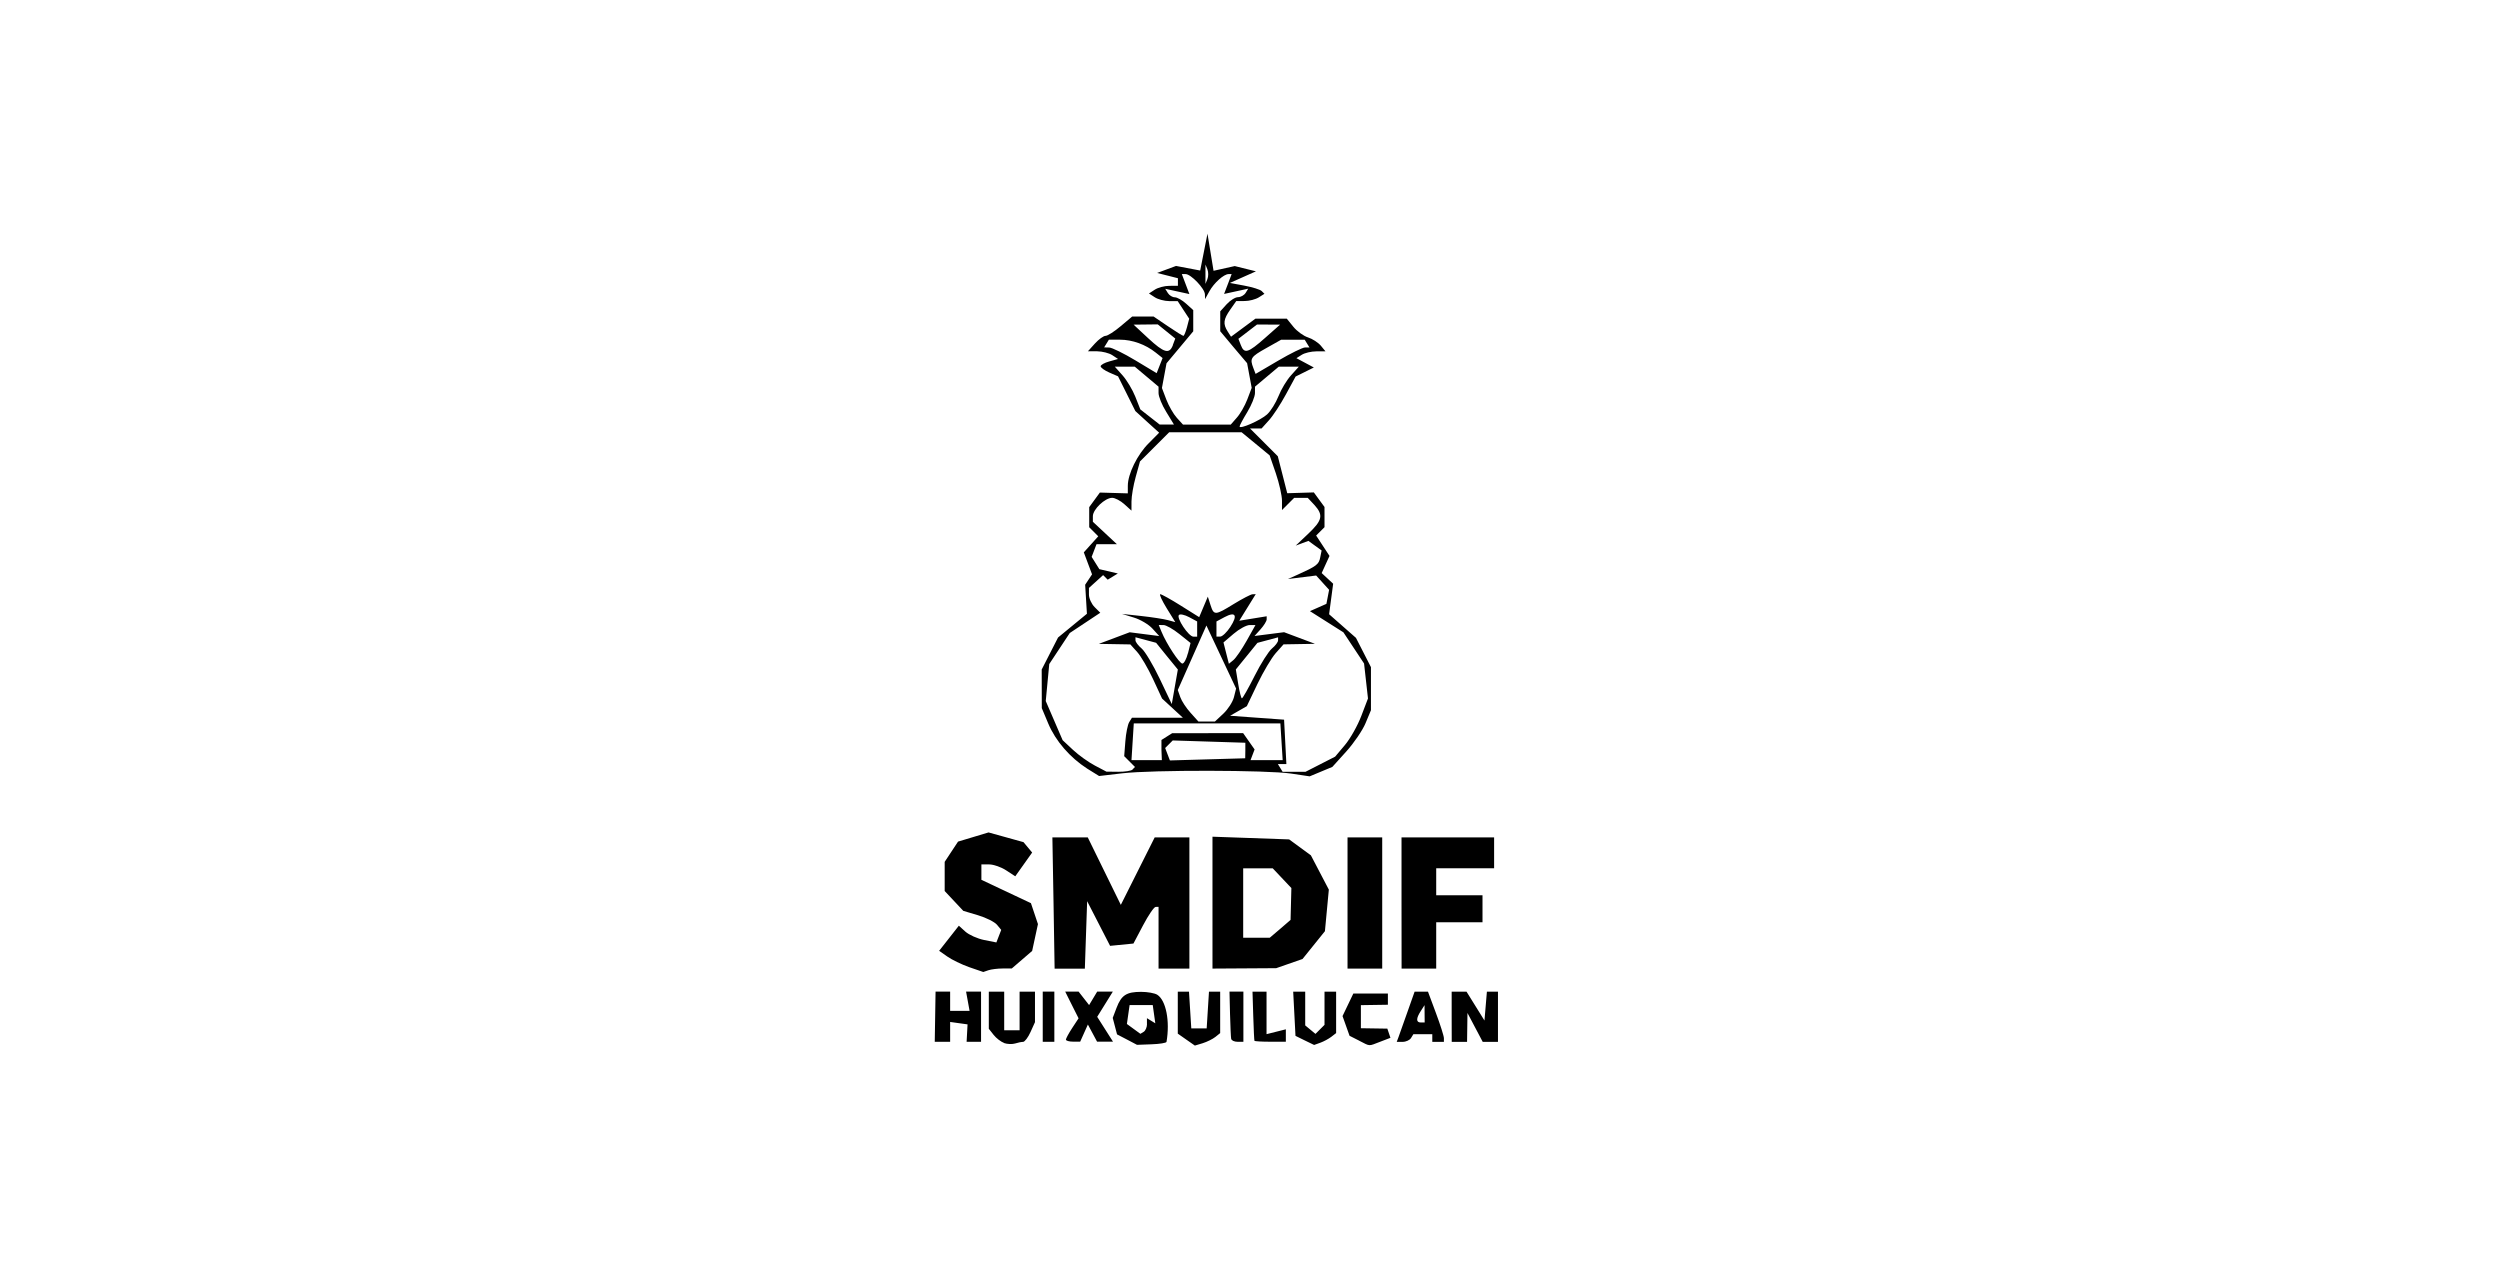 <?xml version="1.0" encoding="UTF-8" standalone="no"?>
<!-- Created with Inkscape (http://www.inkscape.org/) -->

<svg
   width="140"
   height="72"
   viewBox="0 0 37.042 19.05"
   version="1.1"
   id="svg1"
   xml:space="preserve"
   inkscape:version="1.4 (e7c3feb1, 2024-10-09)"
   sodipodi:docname="smdifhuix.svg"
   xmlns:inkscape="http://www.inkscape.org/namespaces/inkscape"
   xmlns:sodipodi="http://sodipodi.sourceforge.net/DTD/sodipodi-0.dtd"
   xmlns="http://www.w3.org/2000/svg"
   xmlns:svg="http://www.w3.org/2000/svg"><sodipodi:namedview
     id="namedview1"
     pagecolor="#ffffff"
     bordercolor="#666666"
     borderopacity="1.0"
     inkscape:showpageshadow="2"
     inkscape:pageopacity="0.0"
     inkscape:pagecheckerboard="0"
     inkscape:deskcolor="#d1d1d1"
     inkscape:document-units="mm"
     inkscape:zoom="2.9296781"
     inkscape:cx="127.14707"
     inkscape:cy="-23.552076"
     inkscape:window-width="2056"
     inkscape:window-height="1257"
     inkscape:window-x="0"
     inkscape:window-y="44"
     inkscape:window-maximized="0"
     inkscape:current-layer="g3"
     showgrid="false" /><defs
     id="defs1" /><g
     inkscape:label="Capa 1"
     inkscape:groupmode="layer"
     id="layer1"><g
       id="g1"
       transform="translate(-0.09,1.355)"><g
         id="g2"><g
           id="g3"><path
             style="fill:#000000;stroke-width:0.697"
             d="m 14.969,14.099 c -0.047,-0.017 -0.118,-0.071 -0.157,-0.121 l -0.071,-0.09 v -0.275 -0.275 h 0.114 0.114 v 0.286 0.286 h 0.114 0.114 v -0.286 -0.286 h 0.114 0.114 v 0.226 0.226 l -0.066,0.146 c -0.036,0.08 -0.086,0.146 -0.11,0.146 -0.024,0 -0.078,0.011 -0.119,0.024 -0.042,0.013 -0.115,0.01 -0.162,-0.006 z m 1.82,-0.051 -0.148,-0.077 -0.032,-0.122 -0.032,-0.122 0.057,-0.15 c 0.071,-0.187 0.147,-0.236 0.364,-0.236 0.094,0 0.202,0.019 0.239,0.043 0.13,0.083 0.19,0.39 0.137,0.698 -0.003,0.016 -0.102,0.032 -0.221,0.036 l -0.216,0.008 z m 0.295,-0.231 v -0.086 l 0.062,0.038 0.062,0.038 -0.019,-0.135 -0.019,-0.135 H 16.998 16.827 l -0.02,0.14 -0.02,0.14 0.1,0.073 0.1,0.073 0.049,-0.03 c 0.027,-0.017 0.049,-0.069 0.049,-0.116 z m 0.584,0.232 -0.127,-0.089 v -0.311 -0.311 h 0.083 0.083 l 0.017,0.272 0.017,0.272 h 0.114 0.114 l 0.017,-0.272 0.017,-0.272 h 0.083 0.083 v 0.307 0.307 l -0.071,0.057 c -0.039,0.031 -0.124,0.073 -0.188,0.093 l -0.116,0.035 z m 1.753,0.011 L 19.285,13.993 19.268,13.666 19.251,13.338 h 0.089 0.089 v 0.25 0.25 l 0.076,0.063 0.076,0.063 0.067,-0.067 0.067,-0.067 v -0.246 -0.246 h 0.086 0.086 v 0.307 0.307 l -0.071,0.055 c -0.039,0.03 -0.113,0.07 -0.163,0.088 l -0.092,0.033 z m 0.807,0.004 -0.142,-0.072 -0.052,-0.146 -0.052,-0.146 0.08,-0.167 0.08,-0.167 h 0.256 0.256 v 0.083 0.083 l -0.2,0.003 -0.2,0.003 v 0.171 0.171 l 0.196,0.003 0.196,0.003 0.023,0.068 0.023,0.068 -0.151,0.058 c -0.181,0.069 -0.143,0.071 -0.314,-0.016 z m -6.282,-0.355 0.006,-0.372 h 0.108 0.108 v 0.143 0.143 h 0.144 0.144 l -0.026,-0.143 -0.026,-0.143 h 0.111 0.111 v 0.372 0.372 h -0.107 -0.107 l 0.007,-0.129 0.007,-0.129 -0.129,-0.018 -0.129,-0.018 v 0.147 0.147 h -0.114 -0.114 z m 1.594,0 v -0.372 h 0.086 0.086 v 0.372 0.372 h -0.086 -0.086 z m 0.343,0.341 c 0,-0.017 0.042,-0.095 0.094,-0.174 l 0.094,-0.143 -0.078,-0.155 c -0.043,-0.085 -0.087,-0.174 -0.099,-0.198 l -0.021,-0.043 h 0.099 0.099 l 0.078,0.1 0.078,0.1 0.06,-0.1 0.06,-0.1 h 0.116 0.116 l -0.116,0.187 -0.116,0.187 0.117,0.184 0.117,0.184 h -0.118 -0.118 l -0.068,-0.127 -0.068,-0.127 -0.057,0.127 -0.057,0.127 h -0.106 c -0.058,0 -0.106,-0.014 -0.106,-0.031 z m 2.449,-0.012 c -0.005,-0.024 -0.012,-0.191 -0.017,-0.372 l -0.008,-0.329 h 0.103 0.103 v 0.372 0.372 h -0.086 c -0.047,0 -0.09,-0.019 -0.094,-0.043 z m 0.345,0.029 c -0.004,-0.008 -0.012,-0.175 -0.018,-0.372 l -0.011,-0.357 h 0.104 0.104 v 0.315 0.315 l 0.143,-0.036 0.143,-0.036 v 0.092 0.092 h -0.229 c -0.126,0 -0.232,-0.006 -0.236,-0.014 z m 2.135,-0.057 c 0.014,-0.039 0.073,-0.206 0.132,-0.372 l 0.106,-0.3 h 0.099 0.099 l 0.118,0.317 c 0.065,0.174 0.118,0.341 0.118,0.372 v 0.055 h -0.086 -0.086 v -0.057 -0.057 h -0.14 -0.14 l -0.035,0.057 c -0.019,0.031 -0.075,0.057 -0.124,0.057 h -0.088 z m 0.386,-0.343 -9.05e-4,-0.129 -0.055,0.086 c -0.072,0.111 -0.072,0.171 0,0.171 h 0.057 z m 0.401,0.043 v -0.372 h 0.11 0.11 l 0.133,0.214 0.133,0.214 0.018,-0.214 0.018,-0.214 h 0.082 0.082 v 0.372 0.372 h -0.113 -0.113 l -0.113,-0.214 -0.113,-0.214 -0.003,0.214 -0.003,0.214 H 21.714 21.6 Z M 14.45,12.975 c -0.113,-0.04 -0.259,-0.111 -0.325,-0.158 l -0.12,-0.084 0.146,-0.186 0.146,-0.186 0.097,0.088 c 0.054,0.048 0.179,0.104 0.278,0.124 l 0.181,0.036 0.036,-0.093 0.036,-0.093 -0.063,-0.076 c -0.035,-0.042 -0.161,-0.105 -0.281,-0.141 l -0.218,-0.065 -0.138,-0.147 -0.138,-0.147 v -0.216 -0.216 l 0.099,-0.15 0.099,-0.15 0.226,-0.068 0.226,-0.068 0.259,0.072 0.259,0.072 0.064,0.077 0.064,0.077 -0.125,0.176 -0.125,0.176 -0.135,-0.088 c -0.074,-0.049 -0.187,-0.088 -0.251,-0.088 h -0.116 v 0.114 0.114 l 0.367,0.173 0.367,0.173 0.052,0.155 0.052,0.155 -0.043,0.199 -0.043,0.199 -0.151,0.13 -0.151,0.13 h -0.135 c -0.074,0 -0.169,0.012 -0.211,0.026 l -0.076,0.026 z m 1.25,-0.951 -0.017,-0.972 0.262,7.4e-5 0.262,7.3e-5 0.245,0.5 0.245,0.5 0.251,-0.5 0.251,-0.5 h 0.257 0.257 v 0.972 0.972 H 17.484 17.256 v -0.457 -0.457 l -0.043,1.65e-4 c -0.024,9.2e-5 -0.107,0.122 -0.186,0.272 l -0.143,0.271 -0.173,0.017 -0.173,0.017 -0.17,-0.331 -0.17,-0.331 -0.017,0.5 -0.017,0.5 h -0.224 -0.224 z m 2.355,-0.005 v -0.977 l 0.568,0.02 0.568,0.02 0.161,0.118 0.161,0.118 0.133,0.254 0.133,0.254 -0.029,0.308 -0.029,0.308 -0.166,0.206 -0.166,0.206 -0.195,0.068 -0.195,0.068 -0.472,0.003 -0.472,0.003 z m 1.004,0.388 0.153,-0.132 0.006,-0.236 0.006,-0.236 -0.138,-0.146 -0.138,-0.146 h -0.219 -0.219 v 0.514 0.514 h 0.197 0.197 z m 0.997,-0.383 v -0.972 h 0.257 0.257 v 0.972 0.972 h -0.257 -0.257 z m 0.8,0 v -0.972 h 0.686 0.686 v 0.229 0.229 h -0.429 -0.429 v 0.2 0.2 h 0.343 0.343 v 0.2 0.2 h -0.343 -0.343 v 0.343 0.343 H 21.114 20.857 Z M 16.198,10.033 C 15.943,9.869 15.73,9.623 15.622,9.366 l -0.096,-0.229 -6.57e-4,-0.286 -6.56e-4,-0.286 0.121,-0.237 0.121,-0.237 0.214,-0.176 0.214,-0.176 -0.013,-0.215 -0.013,-0.215 0.051,-0.077 0.051,-0.077 -0.061,-0.163 -0.061,-0.163 0.107,-0.119 0.107,-0.119 -0.067,-0.067 -0.067,-0.067 v -0.149 -0.149 l 0.079,-0.108 0.079,-0.108 0.207,0.006 0.207,0.006 V 5.843 c 0,-0.176 0.142,-0.465 0.311,-0.632 L 17.265,5.056 17.088,4.896 16.912,4.735 16.784,4.478 16.656,4.221 16.527,4.165 c -0.071,-0.031 -0.129,-0.073 -0.129,-0.093 0,-0.02 0.058,-0.053 0.129,-0.072 L 16.656,3.964 16.57,3.907 C 16.523,3.876 16.422,3.851 16.347,3.85 l -0.137,-8.773e-4 0.103,-0.114 c 0.057,-0.063 0.128,-0.114 0.158,-0.114 0.03,0 0.131,-0.064 0.224,-0.143 l 0.17,-0.143 h 0.159 0.159 l 0.211,0.143 c 0.116,0.079 0.219,0.143 0.23,0.143 0.011,0 0.034,-0.057 0.053,-0.127 l 0.033,-0.127 -0.085,-0.13 -0.085,-0.13 -0.127,-8.778e-4 c -0.07,-4.761e-4 -0.166,-0.026 -0.213,-0.057 l -0.086,-0.056 0.086,-0.056 c 0.047,-0.031 0.144,-0.057 0.214,-0.057 l 0.129,-8.751e-4 v -0.056 -0.056 l -0.154,-0.039 -0.154,-0.039 0.14,-0.052 0.14,-0.052 0.179,0.034 0.179,0.034 0.054,-0.273 0.054,-0.273 0.045,0.275 0.045,0.275 0.157,-0.035 0.157,-0.035 0.157,0.039 0.157,0.039 -0.193,0.086 -0.193,0.086 0.215,0.04 c 0.118,0.022 0.233,0.058 0.256,0.08 l 0.041,0.041 -0.084,0.053 c -0.046,0.029 -0.141,0.054 -0.209,0.054 l -0.125,8.779e-4 -0.089,0.127 c -0.101,0.144 -0.109,0.211 -0.038,0.323 l 0.05,0.078 0.181,-0.134 0.181,-0.134 h 0.232 0.232 l 0.097,0.12 c 0.053,0.066 0.151,0.137 0.217,0.158 0.066,0.021 0.151,0.076 0.19,0.122 l 0.069,0.084 -0.136,8.779e-4 c -0.075,4.814e-4 -0.171,0.023 -0.215,0.051 l -0.079,0.05 0.129,0.069 0.129,0.069 -0.135,0.067 -0.135,0.067 -0.144,0.265 c -0.079,0.146 -0.192,0.319 -0.252,0.384 l -0.108,0.12 h -0.086 -0.086 l 0.206,0.206 0.206,0.206 0.07,0.274 0.07,0.274 0.197,-0.006 0.197,-0.006 0.079,0.108 0.079,0.108 V 6.307 6.456 l -0.062,0.062 -0.062,0.062 0.099,0.151 0.099,0.151 -0.058,0.127 -0.058,0.127 0.085,0.079 0.085,0.079 -0.03,0.226 -0.03,0.226 0.199,0.175 0.199,0.175 0.111,0.217 0.111,0.217 v 0.319 0.319 l -0.08,0.192 c -0.044,0.106 -0.173,0.295 -0.286,0.42 l -0.206,0.228 -0.168,0.07 -0.168,0.07 -0.274,-0.041 c -0.354,-0.053 -2.059,-0.056 -2.503,-0.004 l -0.343,0.04 z m 0.674,0.011 0.035,-0.035 -0.08,-0.08 -0.08,-0.08 0.017,-0.219 c 0.009,-0.12 0.035,-0.249 0.057,-0.285 l 0.041,-0.066 h 0.377 0.377 l -0.154,-0.142 -0.154,-0.142 -0.134,-0.289 c -0.074,-0.159 -0.179,-0.339 -0.235,-0.401 l -0.101,-0.112 -0.234,-0.004 -0.234,-0.004 0.229,-0.086 0.229,-0.086 0.219,0.028 0.219,0.028 -0.1,-0.11 c -0.055,-0.061 -0.179,-0.135 -0.276,-0.164 l -0.176,-0.054 0.286,0.031 c 0.157,0.017 0.335,0.045 0.395,0.061 l 0.109,0.03 -0.128,-0.207 c -0.07,-0.114 -0.113,-0.207 -0.094,-0.207 0.018,0 0.156,0.076 0.305,0.17 l 0.271,0.17 0.064,-0.152 0.064,-0.152 0.04,0.125 c 0.05,0.156 0.067,0.155 0.346,-0.017 0.126,-0.077 0.25,-0.142 0.276,-0.143 l 0.048,-0.002 -0.122,0.197 -0.122,0.197 0.203,-0.033 0.203,-0.033 v 0.046 c 0,0.025 -0.041,0.091 -0.09,0.146 l -0.09,0.1 0.219,-0.028 0.219,-0.028 0.229,0.086 0.229,0.086 -0.233,0.004 -0.233,0.004 -0.115,0.129 c -0.063,0.071 -0.185,0.277 -0.272,0.458 l -0.157,0.329 -0.124,0.071 -0.124,0.071 0.4,0.029 0.4,0.029 0.017,0.329 0.017,0.329 h -0.063 -0.063 l 0.035,0.057 0.035,0.057 h 0.17 0.17 l 0.219,-0.112 0.219,-0.112 0.145,-0.172 c 0.079,-0.094 0.189,-0.288 0.243,-0.431 l 0.099,-0.259 -0.029,-0.259 -0.029,-0.259 -0.153,-0.231 -0.153,-0.231 -0.248,-0.157 -0.248,-0.157 0.122,-0.054 0.122,-0.054 0.02,-0.104 0.02,-0.104 -0.096,-0.106 -0.096,-0.106 -0.209,0.026 -0.209,0.026 0.143,-0.064 c 0.281,-0.127 0.315,-0.152 0.335,-0.255 l 0.021,-0.104 -0.098,-0.071 -0.098,-0.071 -0.094,0.035 -0.094,0.035 0.186,-0.176 c 0.21,-0.199 0.227,-0.276 0.091,-0.426 L 19.467,6.022 h -0.101 -0.101 l -0.09,0.09 -0.09,0.09 V 6.064 c 0,-0.075 -0.041,-0.257 -0.091,-0.405 L 18.902,5.392 18.695,5.221 18.487,5.05 h -0.537 -0.537 l -0.216,0.216 -0.216,0.216 -0.063,0.227 c -0.035,0.125 -0.063,0.289 -0.063,0.365 l -3.19e-4,0.137 -0.105,-0.095 c -0.057,-0.052 -0.139,-0.095 -0.181,-0.095 -0.106,0 -0.286,0.171 -0.286,0.272 v 0.083 l 0.178,0.166 0.178,0.166 h -0.151 -0.151 l -0.036,0.094 -0.036,0.094 0.057,0.091 0.057,0.091 0.137,0.032 0.137,0.032 -0.075,0.046 -0.075,0.046 -0.034,-0.034 -0.034,-0.034 -0.105,0.095 -0.105,0.095 V 7.455 c 0,0.056 0.038,0.139 0.084,0.185 l 0.084,0.084 -0.226,0.15 -0.226,0.15 -0.152,0.23 -0.152,0.23 -0.026,0.274 -0.026,0.274 0.125,0.29 0.125,0.29 0.153,0.143 c 0.084,0.079 0.23,0.183 0.325,0.233 l 0.171,0.09 0.176,0.002 c 0.097,0.001 0.192,-0.014 0.212,-0.033 z m 0.427,-0.286 v -0.149 l 0.079,-0.05 0.079,-0.05 0.526,-9.06e-4 0.526,-9.05e-4 0.085,0.121 0.085,0.121 -0.03,0.079 -0.03,0.079 h 0.238 0.238 l -0.017,-0.272 -0.017,-0.272 h -1.086 -1.086 l -0.017,0.272 -0.017,0.272 h 0.225 0.225 z m 1.243,0.006 v -0.114 l -0.538,-0.017 -0.538,-0.017 -0.056,0.056 -0.056,0.056 0.035,0.092 0.035,0.092 0.558,-0.016 0.558,-0.016 z m -0.326,-0.545 c 0.068,-0.064 0.139,-0.173 0.157,-0.244 l 0.032,-0.128 -0.22,-0.467 -0.22,-0.467 -0.212,0.478 -0.212,0.478 0.037,0.105 c 0.02,0.058 0.089,0.163 0.153,0.233 l 0.116,0.129 h 0.122 0.122 z m -0.836,-0.852 -0.16,-0.198 -0.153,-0.041 -0.153,-0.041 v 0.045 c 0,0.025 0.041,0.079 0.091,0.121 0.05,0.042 0.171,0.244 0.269,0.45 l 0.178,0.374 0.045,-0.256 0.045,-0.256 z m 1.299,0.293 c 0.092,-0.183 0.208,-0.366 0.258,-0.407 0.05,-0.041 0.09,-0.095 0.09,-0.12 v -0.045 l -0.153,0.041 -0.153,0.041 -0.16,0.197 -0.16,0.197 0.035,0.214 c 0.019,0.118 0.044,0.214 0.055,0.214 0.011,0 0.096,-0.149 0.188,-0.332 z m -0.987,-0.335 0.038,-0.153 -0.166,-0.133 c -0.091,-0.073 -0.197,-0.133 -0.235,-0.133 l -0.07,-2.84e-4 0.041,0.1 c 0.074,0.18 0.265,0.471 0.309,0.471 0.024,0 0.061,-0.069 0.082,-0.153 z m 0.87,-0.187 0.13,-0.232 h -0.086 c -0.047,0 -0.154,0.058 -0.237,0.129 l -0.151,0.129 0.04,0.158 0.04,0.158 0.067,-0.055 c 0.037,-0.03 0.125,-0.16 0.197,-0.287 z m -0.734,-0.173 v -0.112 l -0.119,-0.064 c -0.066,-0.035 -0.133,-0.05 -0.151,-0.032 -0.042,0.042 0.144,0.321 0.214,0.321 h 0.056 z m 0.492,-0.032 c 0.113,-0.173 0.077,-0.232 -0.087,-0.144 l -0.119,0.064 v 0.112 0.112 h 0.056 c 0.031,0 0.099,-0.065 0.151,-0.145 z m 0.546,-3.15 c 0.052,-0.047 0.127,-0.168 0.167,-0.268 0.039,-0.1 0.123,-0.24 0.187,-0.31 L 19.334,4.078 H 19.185 19.037 l -0.176,0.148 -0.176,0.148 -2.13e-4,0.095 c -1.18e-4,0.052 -0.052,0.179 -0.114,0.282 -0.063,0.103 -0.114,0.199 -0.114,0.213 0,0.046 0.311,-0.091 0.409,-0.18 z m -1.496,-0.035 C 17.307,4.648 17.256,4.521 17.256,4.469 L 17.256,4.374 17.08,4.226 16.904,4.078 h -0.148 -0.148 l 0.115,0.129 c 0.063,0.071 0.148,0.213 0.189,0.316 l 0.074,0.188 0.143,0.112 0.143,0.112 h 0.106 0.106 z m 1.045,0.086 c 0.05,-0.055 0.12,-0.177 0.156,-0.271 l 0.065,-0.171 -0.034,-0.183 -0.034,-0.183 L 18.368,3.79 18.17,3.553 V 3.405 3.258 l 0.095,-0.105 c 0.052,-0.057 0.128,-0.105 0.168,-0.105 0.04,0 0.091,-0.028 0.113,-0.063 l 0.039,-0.063 -0.179,0.039 -0.179,0.039 L 18.283,2.854 18.339,2.706 h -0.045 c -0.071,0 -0.218,0.132 -0.286,0.257 l -0.063,0.114 -0.002,-0.071 C 17.941,2.921 17.736,2.706 17.657,2.706 h -0.056 l 0.056,0.148 0.056,0.148 -0.179,-0.039 -0.179,-0.039 0.039,0.063 c 0.022,0.035 0.068,0.063 0.103,0.063 0.035,0 0.111,0.043 0.168,0.095 l 0.105,0.095 v 0.157 0.157 l -0.198,0.237 -0.198,0.237 -0.034,0.183 -0.034,0.183 0.065,0.171 c 0.036,0.094 0.106,0.216 0.156,0.271 l 0.091,0.1 h 0.354 0.354 z M 17.214,3.869 C 17.062,3.748 16.867,3.678 16.684,3.678 h -0.164 l -0.035,0.057 -0.035,0.057 0.075,0.002 c 0.041,0.001 0.216,0.087 0.389,0.191 l 0.314,0.189 0.044,-0.112 0.044,-0.112 z m 2.213,-0.076 h 0.065 l -0.035,-0.057 -0.035,-0.057 h -0.175 -0.175 l -0.222,0.125 c -0.23,0.129 -0.244,0.151 -0.189,0.295 l 0.033,0.086 0.334,-0.196 c 0.184,-0.108 0.363,-0.196 0.399,-0.196 z m -1.959,-0.037 0.036,-0.095 -0.13,-0.105 -0.13,-0.105 -0.179,0.002 -0.179,0.002 0.214,0.199 c 0.238,0.221 0.316,0.243 0.369,0.104 z m 1.365,-0.103 0.224,-0.198 -0.171,-0.001 -0.171,-0.001 -0.138,0.106 -0.138,0.106 0.036,0.093 c 0.051,0.134 0.107,0.117 0.358,-0.105 z m -0.853,-1.017 -0.029,-0.071 v 0.143 0.143 l 0.029,-0.071 c 0.016,-0.039 0.016,-0.104 0,-0.143 z"
             id="path1" /></g></g></g></g></svg>
